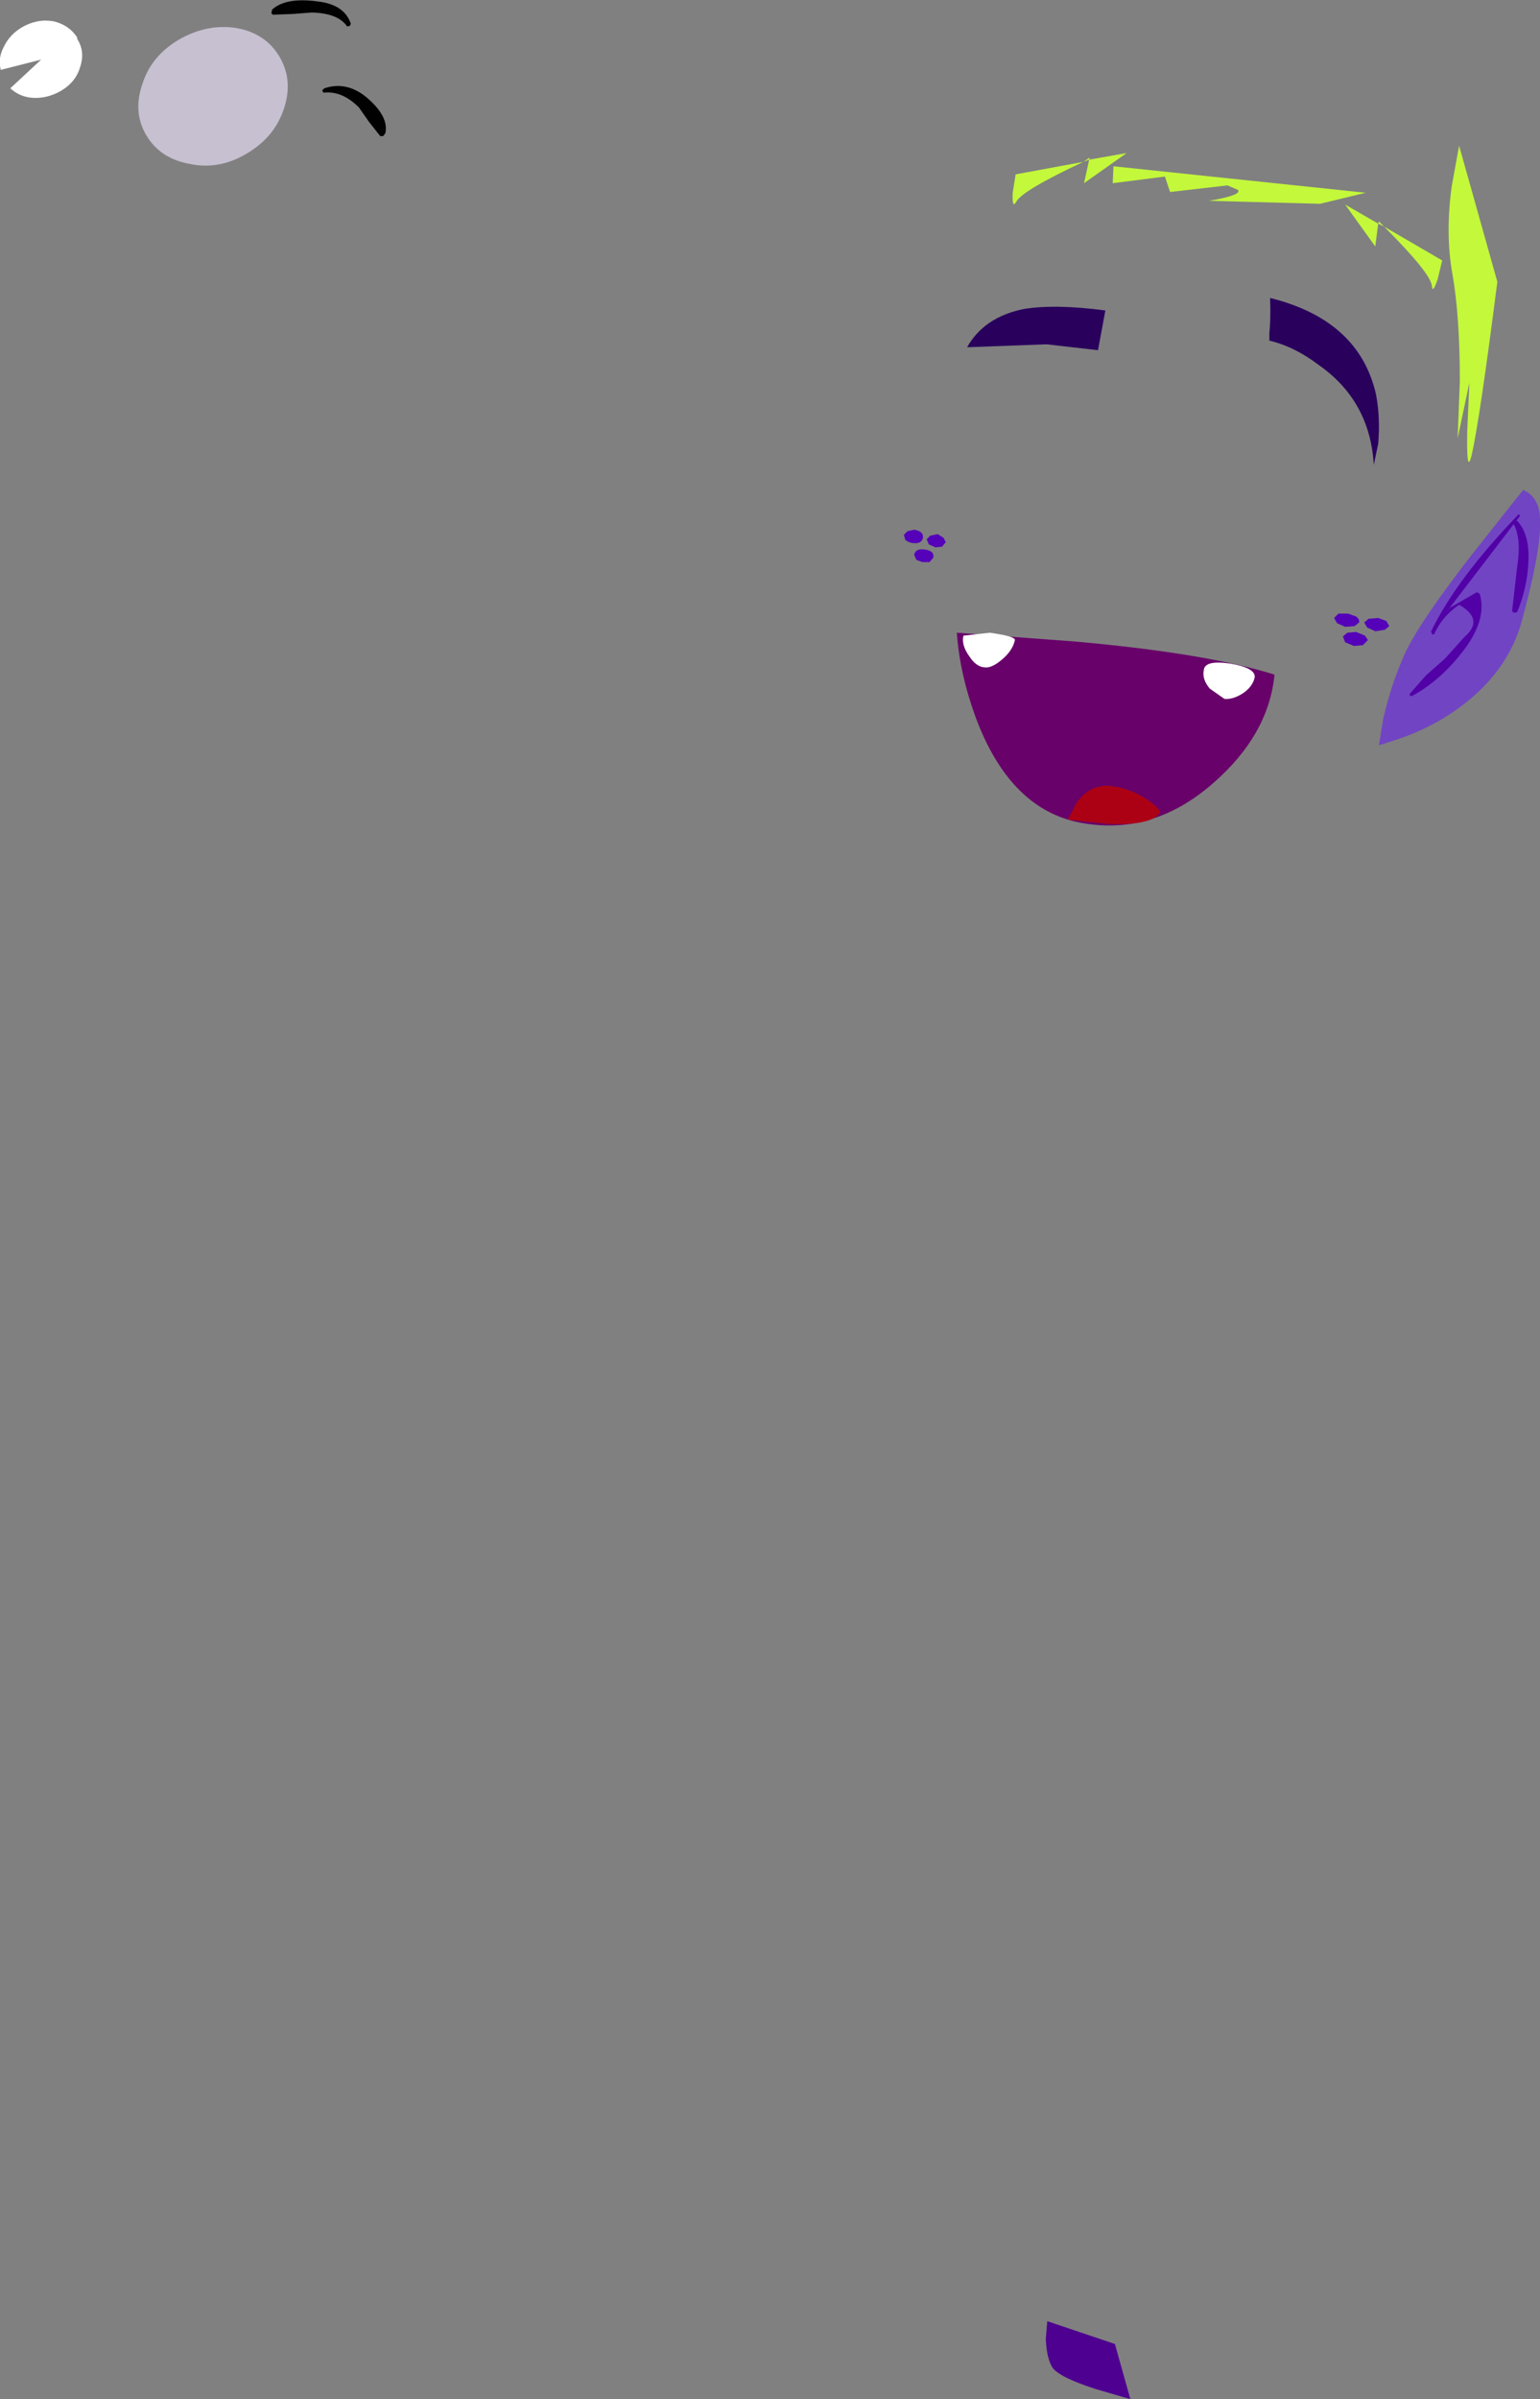 <?xml version="1.0" encoding="UTF-8" standalone="no"?>
<svg xmlns:xlink="http://www.w3.org/1999/xlink" height="163.05px" width="104.7px" xmlns="http://www.w3.org/2000/svg">
  <rect width="100%" height="100%" fill="#808080" stroke="none"/>
  <g transform="matrix(1.0, 0.0, 0.0, 1.0, 111.1, 190.15)">
    <path d="M-24.8 -167.0 Q-23.1 -166.6 -21.45 -165.35 -17.95 -162.9 -17.7 -158.55 L-17.4 -160.0 Q-17.25 -161.8 -17.55 -163.35 -18.7 -168.4 -24.75 -169.9 -24.7 -168.4 -24.8 -167.55 L-24.8 -167.0" fill="#29015d" fill-rule="evenodd" stroke="none"/>
    <path d="M-41.5 -169.15 Q-44.2 -168.6 -45.35 -166.55 L-39.95 -166.75 -36.45 -166.35 -35.95 -169.05 Q-39.35 -169.5 -41.5 -169.15" fill="#29015d" fill-rule="evenodd" stroke="none"/>
    <path d="M-6.4 -154.6 Q-6.35 -156.35 -7.55 -156.85 L-11.0 -152.5 Q-14.65 -147.8 -15.6 -145.7 -16.5 -143.7 -17.05 -141.35 L-17.35 -139.5 -16.1 -139.9 Q-14.6 -140.4 -13.2 -141.2 -8.8 -143.8 -7.65 -147.9 -6.35 -152.65 -6.4 -154.6" fill="#7144c3" fill-rule="evenodd" stroke="none"/>
    <path d="M-7.75 -155.1 L-7.85 -155.2 Q-12.05 -150.85 -13.8 -147.25 L-13.75 -147.05 Q-13.55 -147.0 -13.55 -147.15 -13.0 -148.3 -11.9 -149.05 -10.15 -148.05 -11.55 -146.85 L-12.85 -145.4 -14.15 -144.25 -15.25 -143.0 -15.25 -142.85 -15.1 -142.85 Q-13.25 -143.85 -11.75 -145.75 -9.95 -148.0 -10.5 -149.8 L-10.7 -149.9 -12.6 -148.8 -12.65 -148.7 -10.2 -151.9 -7.75 -155.1" fill="#5201a7" fill-rule="evenodd" stroke="none"/>
    <path d="M-7.95 -154.75 L-8.15 -154.75 -8.2 -154.55 Q-7.65 -153.55 -7.95 -151.65 L-8.3 -148.6 -8.15 -148.5 -7.95 -148.55 Q-7.3 -150.15 -7.2 -151.75 -7.05 -153.8 -7.95 -154.75" fill="#5201a7" fill-rule="evenodd" stroke="none"/>
    <path d="M-46.05 -147.15 Q-45.85 -144.35 -44.75 -141.35 -42.5 -135.35 -37.95 -134.3 -32.9 -133.2 -28.65 -136.9 -24.85 -140.2 -24.45 -144.3 -29.05 -145.75 -38.0 -146.55 L-46.05 -147.15" fill="#680169" fill-rule="evenodd" stroke="none"/>
    <path d="M-29.25 -144.65 Q-29.4 -144.0 -28.85 -143.35 L-27.85 -142.65 Q-27.3 -142.6 -26.65 -143.0 -25.95 -143.45 -25.8 -144.1 -25.7 -144.75 -27.45 -145.05 -29.15 -145.3 -29.25 -144.65" fill="#ffffff" fill-rule="evenodd" stroke="none"/>
    <path d="M-45.6 -146.95 Q-45.75 -146.3 -45.2 -145.55 -44.75 -144.85 -44.2 -144.8 -43.7 -144.7 -42.95 -145.35 -42.25 -145.95 -42.1 -146.65 -42.05 -146.9 -43.8 -147.15 L-45.6 -146.95" fill="#ffffff" fill-rule="evenodd" stroke="none"/>
    <path d="M-33.15 -135.85 Q-34.4 -136.65 -35.8 -136.75 -37.1 -136.75 -37.9 -135.6 L-38.5 -134.45 -35.7 -134.15 Q-32.85 -134.05 -32.25 -134.9 -32.1 -135.1 -33.15 -135.85" fill="#ac0115" fill-rule="evenodd" stroke="none"/>
    <path d="M-18.35 -147.85 L-18.15 -147.5 -17.6 -147.25 -16.95 -147.35 -16.65 -147.6 -16.85 -147.95 -17.4 -148.15 -18.05 -148.1 -18.35 -147.85" fill="#5501b9" fill-rule="evenodd" stroke="none"/>
    <path d="M-20.4 -148.15 L-20.2 -147.8 -19.65 -147.55 -19.0 -147.6 -18.7 -147.85 Q-18.65 -148.05 -18.9 -148.25 L-19.45 -148.45 -20.1 -148.45 -20.4 -148.15" fill="#5501b9" fill-rule="evenodd" stroke="none"/>
    <path d="M-19.8 -146.9 L-19.65 -146.5 -19.05 -146.25 -18.45 -146.3 -18.1 -146.65 -18.3 -146.95 -18.9 -147.2 -19.5 -147.15 -19.8 -146.9" fill="#5501b9" fill-rule="evenodd" stroke="none"/>
    <path d="M-48.35 -153.6 Q-48.3 -154.05 -48.95 -154.15 L-49.4 -154.05 -49.65 -153.8 -49.55 -153.45 Q-49.35 -153.3 -49.1 -153.25 -48.45 -153.15 -48.35 -153.6" fill="#5501b9" fill-rule="evenodd" stroke="none"/>
    <path d="M-46.8 -153.3 L-46.95 -153.6 -47.35 -153.85 -47.85 -153.75 -48.1 -153.5 -47.95 -153.15 -47.5 -152.95 -47.05 -153.0 -46.8 -153.3" fill="#5501b9" fill-rule="evenodd" stroke="none"/>
    <path d="M-47.65 -152.25 Q-47.55 -152.7 -48.2 -152.8 -48.85 -152.9 -48.95 -152.45 L-48.8 -152.1 -48.4 -151.95 -47.9 -151.95 -47.65 -152.25" fill="#5501b9" fill-rule="evenodd" stroke="none"/>
    <path d="M-9.3 -171.0 L-11.9 -180.25 -12.4 -177.5 Q-12.85 -174.25 -12.35 -171.5 -11.85 -168.65 -11.85 -164.25 L-12.0 -160.35 -11.2 -164.15 -11.35 -160.8 Q-11.4 -157.8 -11.05 -159.2 -10.5 -161.6 -9.3 -171.0" fill="#c3f83b" fill-rule="evenodd" stroke="none"/>
    <path d="M-42.0 -176.45 Q-41.6 -177.2 -37.45 -179.15 L-42.05 -178.3 -42.25 -177.05 Q-42.3 -175.9 -42.0 -176.45 M-37.05 -179.3 L-37.0 -179.45 -37.45 -179.15 -37.05 -179.3 -37.4 -177.7 -34.5 -179.75 -37.05 -179.3" fill="#c3f83b" fill-rule="evenodd" stroke="none"/>
    <path d="M-13.35 -171.2 L-13.05 -172.45 -17.0 -174.75 -17.35 -175.1 -17.4 -174.95 -19.65 -176.25 -17.6 -173.4 -17.4 -174.95 -17.0 -174.75 Q-13.8 -171.55 -13.75 -170.7 -13.7 -170.15 -13.35 -171.2" fill="#c3f83b" fill-rule="evenodd" stroke="none"/>
    <path d="M-21.35 -176.3 L-18.25 -177.05 -35.4 -178.85 -35.45 -177.7 -31.9 -178.15 -31.55 -177.1 -27.65 -177.55 -26.95 -177.25 Q-26.6 -176.9 -28.9 -176.5 L-21.35 -176.3" fill="#c3f83b" fill-rule="evenodd" stroke="none"/>
    <path d="M-35.3 -30.85 L-39.9 -32.4 -40.0 -31.2 Q-39.95 -29.9 -39.55 -29.25 -39.1 -28.6 -36.65 -27.8 L-34.25 -27.1 -35.3 -30.85" fill="#4e0190" fill-rule="evenodd" stroke="none"/>
    <path d="M-109.6 -188.3 Q-108.55 -188.9 -107.45 -188.7 -106.4 -188.45 -105.85 -187.6 L-105.85 -187.5 Q-105.3 -186.65 -105.65 -185.6 -105.95 -184.55 -107.0 -183.95 -107.9 -183.45 -108.85 -183.5 -109.75 -183.55 -110.4 -184.15 L-108.3 -186.1 -111.05 -185.4 Q-111.25 -186.2 -110.85 -186.95 -110.45 -187.8 -109.6 -188.3" fill="#ffffff" fill-rule="evenodd" stroke="none"/>
    <path d="M-94.35 -179.7 Q-96.2 -178.6 -98.15 -179.0 -100.2 -179.35 -101.15 -180.95 -102.1 -182.55 -101.4 -184.5 -100.8 -186.35 -98.95 -187.45 -97.05 -188.55 -95.05 -188.25 -93.05 -187.9 -92.1 -186.3 -91.15 -184.7 -91.8 -182.75 -92.45 -180.8 -94.35 -179.7" fill="#c6c0d0" fill-rule="evenodd" stroke="none"/>
    <path d="M-89.1 -183.85 L-89.2 -184.0 -89.05 -184.15 Q-87.55 -184.65 -86.2 -183.55 -84.65 -182.25 -84.9 -181.1 L-85.05 -180.9 -85.25 -180.9 -86.0 -181.85 -86.7 -182.85 Q-87.85 -184.0 -89.1 -183.85" fill="#010101" fill-rule="evenodd" stroke="none"/>
    <path d="M-87.5 -188.35 L-87.3 -188.4 -87.25 -188.55 Q-87.7 -189.85 -89.5 -190.05 -91.65 -190.35 -92.6 -189.5 L-92.65 -189.25 -92.55 -189.15 -91.2 -189.2 -89.9 -189.3 Q-88.1 -189.25 -87.5 -188.35" fill="#010101" fill-rule="evenodd" stroke="none"/>
  </g>
</svg>
